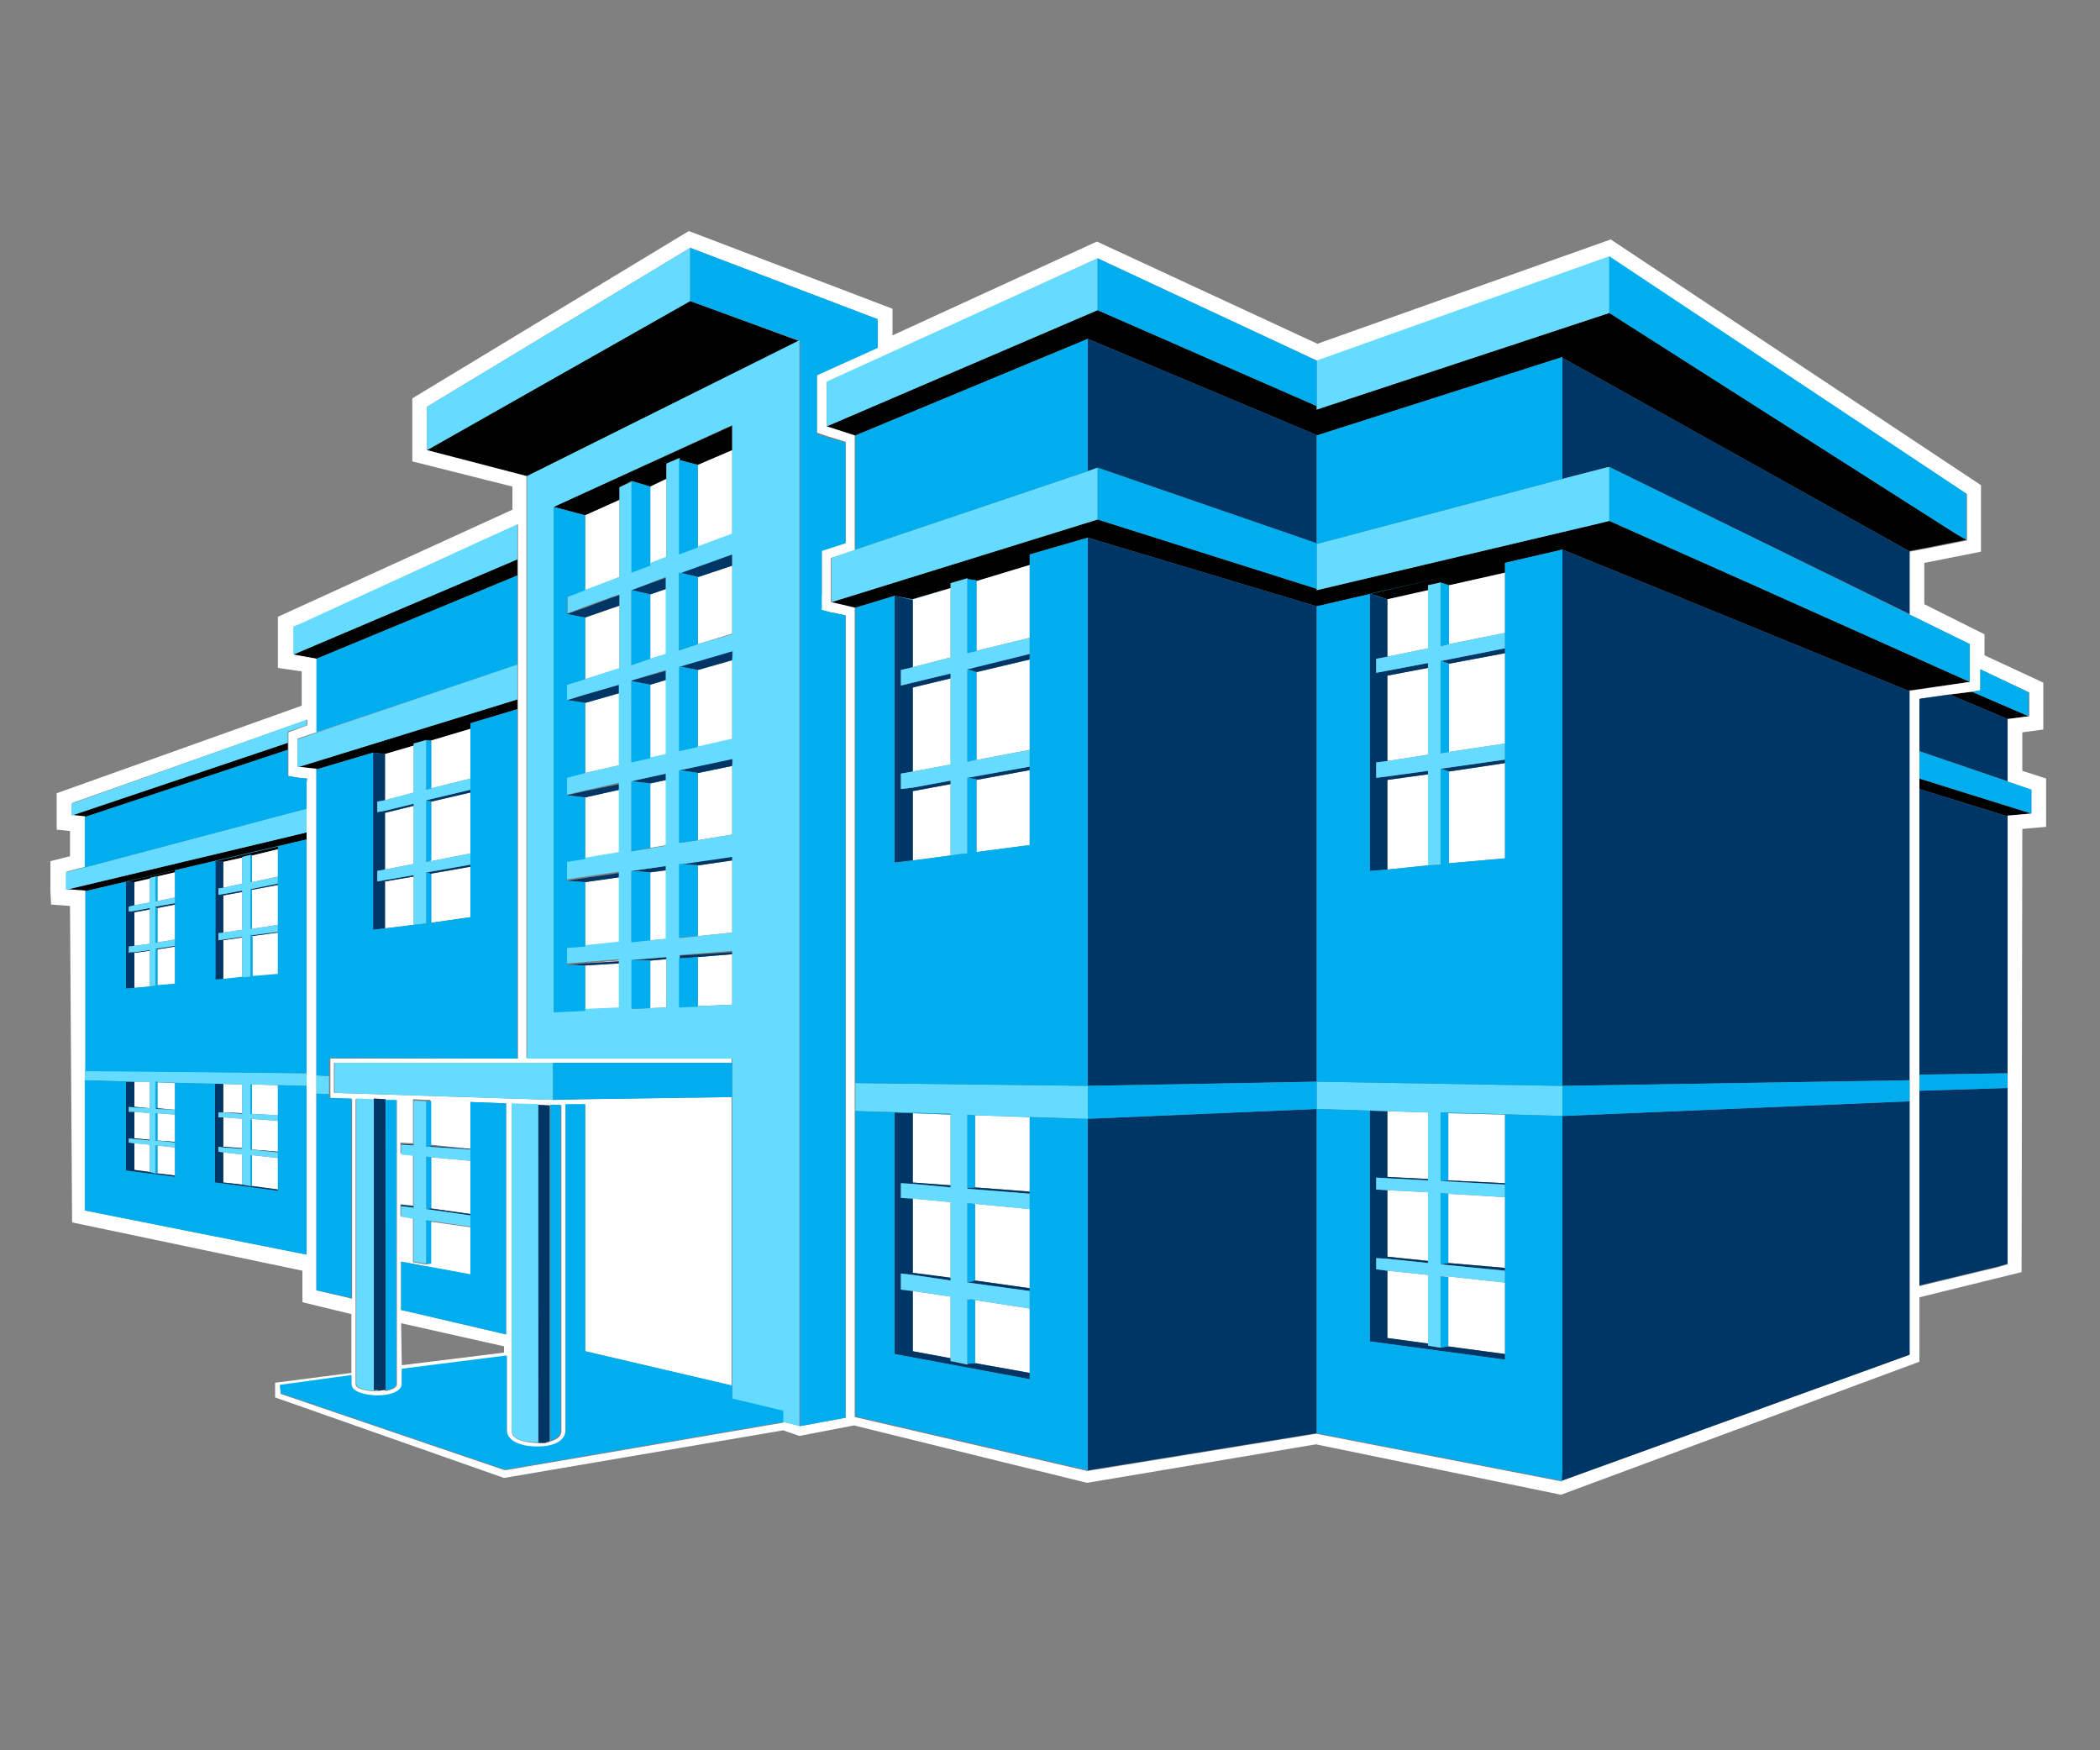 <?xml version="1.0" encoding="utf-8"?>
<!-- Generator: Adobe Illustrator 28.0.0, SVG Export Plug-In . SVG Version: 6.00 Build 0)  -->
<svg version="1.1" id="Layer_1" xmlns="http://www.w3.org/2000/svg" xmlns:xlink="http://www.w3.org/1999/xlink" x="0px" y="0px"
	 viewBox="0 0 300 250" style="enable-background:new 0 0 300 250;" xml:space="preserve">
<rect x="0" y="0" width="300" height="250" fill="#808080" stroke="none"/>
<style type="text/css">
	.st0{fill:none;}
	.st1{fill:#FFFFFF;}
	.st2{fill:#003665;}
	.st3{fill:#64DBFF;}
	.st4{fill:#00AEEF;}
</style>
<polygon class="st0" points="57.3,189 57.4,195 72,193.3 72,192.3 "/>
<g>
	<polygon points="45.2,109.9 45.2,109.9 53.3,107.5 53.3,107.5 55,107.7 59.1,106.5 59.1,106.2 60.9,105.7 61.5,105.8 67.2,104.1 
		67.2,103.3 62.9,104.6 73.9,101.3 73.9,99.9 42.5,109.6 	"/>
	<polygon points="45.2,94.1 73.9,82.2 73.9,79.9 41.9,93.5 	"/>
	<polygon points="83.6,73.6 88.5,71.4 88.5,69.6 90.2,68.7 92.9,69.5 95.2,68.4 95.2,66.5 97,65.7 99.7,66.4 104.6,64.3 104.6,60.8 
		79.1,72.4 	"/>
	<polygon points="61,64.3 75.3,68 114.2,48.7 98.6,43 	"/>
	<polygon points="155.4,48.4 188,62.1 188.1,62.1 188.1,62.2 188.1,62.2 223.2,51 223.2,51.1 272.7,78.7 272.8,78.7 275.9,78.1 
		280.9,77.1 279.5,76.3 229.9,44.7 188.1,58.5 188.1,58 156.8,44.3 118.1,60.9 122.2,62.2 	"/>
	<polygon points="249.9,83.3 229.9,74.4 228.7,74.7 188.1,84.3 188.1,84.1 156.8,74.2 118.8,86 122.2,86.8 140.4,81.3 127.8,85.1 
		130.3,85.6 135.8,84 135.8,83.3 138.2,82.6 138.2,82.7 139.5,82.9 139.5,83 147.1,80.7 147.1,79.2 155.4,76.8 188.1,86.6 
		188.1,86.6 207.2,82.2 195.7,84.8 197.1,85.3 198.2,85.6 204,84.3 204,83.6 205.8,83.2 207,83.6 215,81.8 215,80.4 223.2,78.5 
		239.9,85.3 241.4,85.9 272.7,98.7 272.8,98.6 281.4,97.4 	"/>
	<polygon points="274.2,111.2 274.2,112.7 286.8,116.6 286.8,116.5 290.2,116.2 	"/>
	<polygon points="286.8,102.7 289.8,102.3 281.7,98.8 278.5,99.2 	"/>
	<polygon points="41.1,107.1 41.1,106.1 10.2,116.5 12.1,116.7 	"/>
	<polygon points="12.1,127.3 43.8,119.9 43.8,118.9 9.4,127.1 	"/>
	<polygon points="19.2,126 21.4,125.5 21.4,125.4 22.2,125.2 22.4,125.2 25,124.6 25,124.3 18,125.9 	"/>
	<polygon points="31.9,123.1 31.9,123.1 34.6,122.5 34.6,122.4 35.8,122.1 36,122.2 39.7,121.3 39.7,120.9 30.7,123 	"/>
</g>
<g>
	<polygon class="st1" points="188.1,62.2 188.1,62.2 188.1,62.1 	"/>
	<polygon class="st1" points="223.2,78.5 241.4,85.9 239.9,85.3 	"/>
	<polygon class="st1" points="98.6,43 114.2,48.7 75.3,68 114.3,48.7 	"/>
	<path class="st1" d="M288.9,110.1v-5.5l3-0.4v-6.7l-8.4-3.9v-3l-8.6-4.3v-5.9l8.1-1.6v-9.5l-52.9-35.1l-41.9,14.9l-31.5-14.6
		l-29.2,13.4v-3.8L98.4,33L58.9,56.9v9l14.3,3.6v3.3L39.7,88.1v7.3l3.4,0.5v4.9l-35,12.5v5.2l1.9,0.2v3.6L7.2,123v4.2l0.1,2l2.7,0.2
		l0.3,45.2l32.9,6.9v4.5l7,1.7v8.4l-10.9,1.4v2.1L72,211.1l39.9-6.8l2.3,0.8l7.8-1.5l33.3,8.2l32.7-5.5l35,7.2l51.2-19v-9.2
		l14.6-3.6l0.1-63.3l3.4-0.3v-6.9L288.9,110.1z M43.8,111.8v3.7v3.3v1.1v33.3v1.9v24.1l-31.6-6.3v-13.2v-5.4v-1.4v-11.2v-14.5
		L9.5,127v-2.5l2.7-0.7V118v-1.4l-1.9-0.2v-1.7l1.4-0.5l32.2-11.4v0.8l-2.7,1v1.5v1.1v2.5v1.2l1.6,0.2l1.1,0.1L43.8,111.8
		L43.8,111.8z M45.2,184.3v-6.4v-21.7v-2.6v-43.7v-0.1l-2.7-0.3v-4l31.4-10.6l-28.6,9.7V94.1L42,93.5v-4l1-0.4l25.5-11.7l5.5-2.5v5
		v2.4V95v4.9v1.4v49.9H47.2v2.5v2.6v0.6l3.1,0.1v28.5L45.2,184.3z M67.2,164.1v-6.7l5.1,0.2v33l-15-3.5v-6.9l9.9,1.9v-0.6v-6.2
		l-5.7-0.8v6l0,0l-0.7,0.1l-1.8-0.3V180v-6l-1.8-0.3v-1.5V172l1.8,0.2v-7.3l-1.8-0.2v-1.4v-0.1l1.8,0.1V157l1.8,0.1h0.7v6.4
		L67.2,164.1z M76.8,206.1h-0.4c-1.6-0.1-3.3-0.5-3.3-1.7v-46.7l3.8,0.1l1.7,0.1h0.1h0.4h1.1v46.5c0,0.1,0,0.2-0.1,0.4v0.1
		c0,0.1-0.1,0.1-0.1,0.2c-0.4,0.5-1.2,0.8-2.1,1c-0.1,0-0.2,0-0.3,0c-0.1,0-0.3,0-0.4,0C77,206,77,206.1,76.8,206.1L76.8,206.1
		C76.9,206.1,76.9,206.1,76.8,206.1z M72,192.3v0.9L57.4,195l-0.1-6L72,192.3z M54.9,198.6c-0.1,0-0.1,0-0.2,0
		c-0.2,0-0.5,0.1-0.8,0.1h-0.1h-0.3c-1.5,0-2.7-0.4-2.7-1V157l2.5,0.1l1.7,0.1h0.1h1.5h0.1v40.6c0,0.2-0.2,0.4-0.6,0.6
		c-0.3,0.1-0.6,0.2-1,0.3l0,0C55.1,198.6,55,198.6,54.9,198.6z M120.8,87.9v114.6l-6.5,1.2l-1.1-0.3l-1.3-0.3v0.1L72.2,210l-0.1-0.1
		v0.1l-32-10.9l-0.1-1.2l0.8,0.3l-0.8-0.3l10.2-1.3v1.2c0,1.2,1.8,1.7,3.4,1.7H54c1.6-0.1,3.4-0.5,3.4-1.7v-2.1l15-1.9v10.6
		c0,1.4,1.5,2.4,4,2.4h0.4c2.5-0.1,4-1,4-2.4V194l0,0v-0.6v-35.6h2.8V193l20.9,4.9v-40.5v-0.7L83.6,157l-4.5,0.1H79l-31.3-1v-4.3
		h31.1H79h0.1h4.5h20.9v-0.7H83.6h-8.4v-6.4v-14.1V94.4V74.2V68L61,64.3L98.6,43L61,64.3v-6.2l37.6-22.7l26.8,10.2v4l-8.7,4v2.7v3.5
		v2l1.5,0.5l2.6,0.8v14.3l-3.4,1.1V85h-0.1v2.1l0.1,0.1l1.4,0.3h0.1L120.8,87.9L120.8,87.9z M272.8,154.3v3.1V184v9.5l-49.7,18v0.1
		l-35-6.8H188l-32.6,5.3h-0.1l-33.2-7.7v-9.9v-33.7v-4v-68l-3.4-0.8v-6.3l3.4-1.1V62.2l-4-1.3v-6.3l38.7-17.7l31.3,14.6v0.1
		l41.8-14.9L281,70.6v6.6l-5,1l-3.2,0.6l0,0v9l-42.9-21L281.4,92v5.4l-8.7,1.3l0,0v55.6H272.8z M290.2,116.2l-3.4,0.3v0.1v36.8v2.1
		v25.1l-1.4,0.4l-11.2,2.7v-27.8v-2.4v-40.7v-1.6v-3.9v-7.4l0.1-0.1l4.2-0.6l3.2-0.4l1.2-0.2v-3l7,3.3v3.4l-3.1,0.4v1.7v7.2
		l-12.6-4.3l16,5.5L290.2,116.2L290.2,116.2z"/>
	<polygon class="st1" points="61.6,172.6 61.5,172.6 67.2,173.4 67.2,165.8 61.6,165.3 	"/>
	<polygon class="st1" points="83.6,110.4 88.5,109.3 88.5,99 83.6,100.4 	"/>
	<polygon class="st1" points="83.6,97 88.5,95.5 88.5,86.5 83.6,88.2 	"/>
	<polygon class="st1" points="92.9,136.9 95.2,136.7 95.2,136.7 	"/>
	<polygon class="st1" points="92.9,111 95.2,110.5 95.2,110.5 	"/>
	<polygon class="st1" points="88.5,97.8 88.5,97.8 83.6,99.2 	"/>
	<polygon class="st1" points="92.9,111.9 92.9,121.1 95.2,120.7 95.2,111.4 	"/>
	<polygon class="st1" points="92.9,94.1 95.2,93.4 95.2,84.1 92.9,84.9 	"/>
	<polygon class="st1" points="88.5,137.3 88.5,137.2 83.6,137.6 	"/>
	<polygon class="st1" points="92.9,108.3 95.2,107.7 95.2,97.1 92.9,97.8 	"/>
	<polygon class="st1" points="92.9,134.3 95.2,134.1 95.2,124.3 92.9,124.6 	"/>
	<polygon class="st1" points="83.6,122.7 88.5,121.9 88.5,112.8 83.6,113.9 	"/>
	<polygon class="st1" points="83.6,129.6 83.6,135.2 88.5,134.7 88.5,125.3 83.6,126 	"/>
	<polygon class="st1" points="92.9,69.5 92.9,80.8 95.2,79.9 95.2,68.5 95.2,68.4 	"/>
	<polygon class="st1" points="99.7,82.4 99.7,92 104.6,90.5 104.6,84.5 104.6,80.8 99.8,82.4 	"/>
	<polygon class="st1" points="99.7,143.7 104.6,143.5 104.6,136.3 99.7,136.7 	"/>
	<path class="st1" d="M99.7,123l4.9-0.7L99.7,123z"/>
	<polygon class="st1" points="99.7,110.4 99.7,120 104.6,119.2 104.6,109.4 99.8,110.4 	"/>
	<polygon class="st1" points="92.9,137.2 92.9,144 95.2,143.9 95.2,137 93,137.2 	"/>
	<polygon class="st1" points="99.7,106.7 104.6,105.6 104.6,94.3 99.7,95.7 	"/>
	<polygon class="st1" points="99.7,123.6 99.7,133.7 104.6,133.2 104.6,126.9 104.6,122.9 99.8,123.6 	"/>
	<polygon class="st1" points="83.6,137.9 83.6,144.4 88.5,144.2 88.5,137.6 83.7,137.9 	"/>
	<polygon class="st1" points="88.5,85 88.5,85 87.3,85.4 	"/>
	<polygon class="st1" points="83.6,73.6 83.6,84.3 85.5,83.6 88.5,82.4 88.5,71.4 88.5,71.4 	"/>
	<polygon class="st1" points="99.7,66.4 99.7,71.3 99.7,78.2 104.6,76.3 104.6,64.3 	"/>
	<polygon class="st1" points="207,110.2 207,123.3 215,122.6 215,109 	"/>
	<polygon class="st1" points="198.2,93.8 204,92.6 204,84.3 198.2,85.6 	"/>
	<polygon class="st1" points="198.2,124.2 204,123.6 204,110.6 198.2,111.4 	"/>
	<polygon class="st1" points="207,107.4 215,106.2 215,93.3 207,94.8 	"/>
	<polygon class="st1" points="207,83.6 207,92 215,90.4 215,81.8 	"/>
	<polygon class="st1" points="198.2,102.1 198.2,108.7 204,107.8 204,95.4 198.2,96.5 	"/>
	<polygon class="st1" points="206.9,168.6 215,169 215,159.2 206.9,159 	"/>
	<polygon class="st1" points="198.2,179.5 204,180.1 204,170.3 198.2,170 	"/>
	<polygon class="st1" points="198.2,168.1 198.2,168.1 204,168.4 204,159.8 204,159 204,158.9 198.2,158.7 	"/>
	<polygon class="st1" points="198.2,182.8 198.2,191.1 198.1,191.1 204,191.9 204,182.1 198.2,181.5 	"/>
	<polygon class="st1" points="205.8,182.3 206.9,182.4 206.9,191.7 206.9,192.2 206.9,192.2 206.8,192.3 215,193.4 215,187.9 
		215,183.2 205.8,182.2 	"/>
	<polygon class="st1" points="206.9,170.5 206.9,180.4 206.9,180.4 215,181.1 215,180.2 215,171 206.7,170.5 	"/>
	<polygon class="st1" points="138.2,185.6 138.8,185.6 138.2,185.5 	"/>
	<polygon class="st1" points="130.4,168.9 135.8,169.3 135.8,159.2 130.4,159 	"/>
	<polygon class="st1" points="130.4,181.8 135.8,182.5 135.8,171.7 130.4,171.2 	"/>
	<polygon class="st1" points="139.3,169.6 147.1,170.2 147.1,159.5 139.3,159.3 	"/>
	<polygon class="st1" points="139.3,194.7 139.3,194.7 147.1,196.1 147.1,186.9 139.3,185.7 	"/>
	<polygon class="st1" points="139.3,172 139.3,182.9 139.3,182.9 147.1,184 147.1,172.7 138.8,171.9 	"/>
	<polygon class="st1" points="130.4,193 135.8,194 135.8,185.2 130.4,184.4 	"/>
	<polygon class="st1" points="135.8,112 130.4,113 130.4,122.9 137.2,122 135.8,122.2 	"/>
	<polygon class="st1" points="139.5,83 139.5,93 138.5,93.2 147.1,91.1 147.1,80.7 	"/>
	<polygon class="st1" points="139.5,111.4 139.5,121.7 147.1,120.7 147.1,110 	"/>
	<polygon class="st1" points="135.8,96.9 130.4,98.2 130.4,110.2 135.8,109.2 	"/>
	<polygon class="st1" points="135.8,84 130.4,85.6 130.4,85.7 130.4,95.3 135.8,93.9 	"/>
	<polygon class="st1" points="139.5,96 139.5,108.5 138.2,108.8 138.2,108.8 147.1,107.1 147.1,94.2 	"/>
	<polygon class="st1" points="61.6,124.8 61.6,131.8 67.2,131 67.2,123.8 61.5,124.8 	"/>
	<polygon class="st1" points="59.1,125.2 55,125.9 55,132.6 59.1,132.1 	"/>
	<polygon class="st1" points="59.1,106.5 55,107.7 55,114.3 59.1,113.2 	"/>
	<polygon class="st1" points="67.2,113.2 61.6,114.5 61.6,122.9 61.1,123.1 67.2,121.9 	"/>
	<polygon class="st1" points="59.1,115.1 55,116.1 55,124.2 59.1,123.4 	"/>
	<polygon class="st1" points="61.6,112.6 67.2,111.2 67.2,104.1 61.5,105.8 61.6,105.8 	"/>
	<polygon class="st1" points="19.2,129.3 21.4,128.9 21.4,125.5 19.2,126 	"/>
	<polygon class="st1" points="22.5,125.2 22.5,128.7 25,128.2 25,124.6 22.4,125.2 	"/>
	<polygon class="st1" points="19.2,141.1 21.4,140.9 21.4,135.8 19.2,136.1 	"/>
	<polygon class="st1" points="19.2,135.1 21.4,134.8 21.4,129.9 19.2,130.3 	"/>
	<polygon class="st1" points="22.5,135.6 22.5,140.8 25,140.5 25,135.2 	"/>
	<polygon class="st1" points="22.5,129.7 22.5,134.6 25,134.2 25,129.2 	"/>
	<polygon class="st1" points="36,133.7 36,139.5 39.7,139.2 39.7,133.2 	"/>
	<polygon class="st1" points="36,122.2 36,126 39.7,125.2 39.7,121.3 	"/>
	<polygon class="st1" points="36,132.6 35.8,132.7 35.8,132.7 39.7,132.1 39.7,126.4 36,127.1 	"/>
	<polygon class="st1" points="31.9,139.9 34.6,139.6 34.6,133.9 31.9,134.3 	"/>
	<polygon class="st1" points="31.9,127.9 31.9,133.2 34.6,132.8 34.6,127.4 	"/>
	<polygon class="st1" points="31.9,123.1 31.9,126.8 34.6,126.2 34.6,122.5 	"/>
	<polygon class="st1" points="19.2,167.1 21.4,167.4 21.4,163.5 19.2,163.3 	"/>
	<polygon class="st1" points="22.5,163.6 22.5,167.6 25,167.9 25,163.9 22.3,163.6 	"/>
	<polygon class="st1" points="22.5,158.3 22.4,158.3 25,158.5 25,154.7 22.5,154.6 	"/>
	<polygon class="st1" points="19.2,162.6 19.3,162.6 21.4,162.8 21.4,159 19.2,158.8 	"/>
	<polygon class="st1" points="22.2,159 22.5,159 22.5,162.9 25,163.1 25,159.2 	"/>
	<polygon class="st1" points="19.2,154.5 19.2,158.1 19.3,158.1 21.4,158.3 21.4,154.5 21,154.5 	"/>
	<polygon class="st1" points="31.9,166.6 31.9,168.9 31.9,168.9 34.6,169.2 34.6,164.9 31.9,164.6 	"/>
	<polygon class="st1" points="35.8,159.9 36,159.9 36,164.2 39.7,164.5 39.7,160.1 35.8,159.8 	"/>
	<polygon class="st1" points="36,169.4 36,169.4 39.7,169.9 39.7,165.4 36,165 	"/>
	<path class="st1" d="M35.8,165L35.8,165L35.8,165z"/>
	<polygon class="st1" points="31.9,163.8 32.1,163.8 34.6,164 34.6,159.8 31.9,159.6 	"/>
	<polygon class="st1" points="35.9,154.9 36,154.9 36,159.1 39.7,159.3 39.7,155 39.7,155 36.4,154.9 	"/>
	<polygon class="st1" points="31.9,158.9 32.1,158.9 34.6,159 34.6,154.9 31.9,154.8 	"/>
</g>
<g>
	<polygon class="st2" points="57.3,172.3 59.1,172.5 59.1,172.3 57.3,172.1 	"/>
	<polygon class="st2" points="60.9,172.7 60.9,172.7 67.2,173.6 67.2,173.4 61.5,172.6 	"/>
	<polygon class="st2" points="57.3,163.5 59.1,163.6 59.1,163.5 57.3,163.4 	"/>
	<polygon class="st2" points="61.6,163.7 61.2,163.8 67.2,164.2 67.2,164.1 	"/>
	<polygon class="st2" points="155.4,155.1 188.1,154.5 188.1,125.1 188.1,86.6 155.4,76.8 	"/>
	<polygon class="st2" points="155.4,210 155.5,210 188.1,204.7 188.1,158.4 155.4,159.8 	"/>
	<polygon class="st2" points="155.4,48.4 155.4,67.3 156.8,66.8 188.1,77.6 188.1,62.2 188.1,62.1 188,62.1 	"/>
	<polygon class="st2" points="223.2,196.1 223.2,209.8 223.1,211.5 272.8,193.5 272.8,183.9 272.8,157.3 223.2,159.4 	"/>
	<polygon class="st2" points="272.7,98.7 241.4,85.9 223.2,78.5 223.2,121.8 223.2,155.1 272.8,154.3 272.8,98.7 272.8,98.6 	"/>
	<polygon class="st2" points="272.7,78.7 223.2,51.1 223.2,68.4 223.2,68.4 229.4,66.8 229.9,66.7 272.8,87.7 272.8,78.7 
		272.8,78.7 	"/>
	<polygon class="st2" points="278.5,99.2 274.3,99.8 274.2,99.9 274.2,107.3 286.8,111.6 286.8,104.4 286.8,102.7 	"/>
	<polygon class="st2" points="274.2,153.5 286.8,153.3 286.8,116.6 274.2,112.7 	"/>
	<polygon class="st2" points="274.2,183.6 285.4,180.9 286.8,180.5 286.8,155.4 274.2,155.8 	"/>
	<path class="st2" d="M76.9,206.1L76.9,206.1c0.1,0,0.1,0,0.2,0s0.3,0,0.4,0s0.2,0,0.3,0c0.2,0,0.5-0.1,0.7-0.2v-48l-1.7-0.1
		L76.9,206.1L76.9,206.1z"/>
	<path class="st2" d="M55.1,198.5V157l-1.7-0.1v41.6c0.1,0,0.1,0,0.2,0H54v0.1c0.3,0,0.6,0,0.8-0.1
		C54.9,198.5,54.9,198.5,55.1,198.5C55,198.6,55.1,198.6,55.1,198.5c0.1,0,0.2,0,0.3,0C55.3,198.5,55.2,198.5,55.1,198.5L55.1,198.5
		z"/>
	<polygon class="st2" points="90.3,84.3 92.9,84.9 95.2,84.1 95.2,82.5 90.2,84.3 	"/>
	<polygon class="st2" points="97.1,81.8 99.7,82.4 99.8,82.4 104.6,80.8 104.6,79.1 	"/>
	<polygon class="st2" points="83.6,86.8 81,87.7 83,88.1 83.6,88.2 88.5,86.5 88.5,85 87.3,85.4 	"/>
	<polygon class="st2" points="97.1,95.2 99.7,95.7 104.6,94.3 104.6,93 	"/>
	<polygon class="st2" points="90.3,97.3 92.9,97.8 95.2,97.1 95.2,95.8 90.2,97.2 	"/>
	<polygon class="st2" points="81,100 83.6,100.4 83.6,100.4 88.5,99 88.5,97.8 83.6,99.2 	"/>
	<polygon class="st2" points="91.1,111.4 90.2,111.6 90.3,111.6 92.9,111.9 92.9,111.9 95.2,111.4 95.2,110.5 92.9,111 	"/>
	<polygon class="st2" points="97.1,110 99.7,110.4 99.8,110.4 104.6,109.4 104.6,108.4 	"/>
	<polygon class="st2" points="81,113.6 83.6,113.9 88.5,112.8 88.5,112 83.6,113 	"/>
	<polygon class="st2" points="97.2,123.4 99.7,123.6 99.8,123.6 104.6,122.9 104.6,122.3 99.7,123 	"/>
	<polygon class="st2" points="90.3,124.4 92.8,124.6 92.9,124.6 95.2,124.3 95.2,123.7 90.2,124.4 	"/>
	<polygon class="st2" points="81,125.8 83.5,126 83.6,126 88.5,125.3 88.5,124.7 83.6,125.4 	"/>
	<polygon class="st2" points="90.2,137.1 92.9,137.2 93,137.2 95.2,137 95.2,136.7 92.9,136.9 	"/>
	<polygon class="st2" points="97,136.9 99.7,136.7 104.6,136.3 104.6,136 97,136.5 	"/>
	<polygon class="st2" points="81,137.8 83.6,137.9 83.6,137.9 83.7,137.9 88.5,137.6 88.5,137.3 83.6,137.6 	"/>
	<polygon class="st2" points="198.2,111.4 204,110.6 204,110.1 198.2,110.9 196.6,111.1 196.6,108.9 198.2,108.7 198.2,102.1 
		198.2,96.5 204,95.4 204,94.7 198.2,95.8 196.6,96.1 196.6,94.1 198.2,93.8 198.2,85.6 195.7,84.8 195.7,101.5 195.7,124.4 
		198.2,124.2 	"/>
	<polygon class="st2" points="205.8,192.5 204,192.2 204,191.9 198.1,191.1 198.2,191.1 198.2,182.8 198.2,181.5 196.6,181.3 
		196.6,179.7 198.2,179.8 204,180.4 204,180.1 198.2,179.5 198.2,170 196.6,169.9 196.6,168.2 198.2,168.3 204,168.6 204,168.4 
		198.2,168.1 198.2,168.1 198.2,158.7 195.7,158.6 195.7,183.2 195.7,191.5 195.7,191.6 215,194.2 215,193.4 206.8,192.3 	"/>
	<polygon class="st2" points="130.4,113 135.8,112 135.8,111.5 130.4,112.5 128.7,112.7 128.7,110.5 130.4,110.2 130.4,98.2 
		135.8,96.9 135.8,96.2 130.4,97.5 128.8,97.9 128.9,97.9 128.7,97.9 128.7,95.7 130.4,95.3 130.4,85.7 127.8,85.1 127.8,123.2 
		130.4,122.9 	"/>
	<polygon class="st2" points="138.2,194.8 138.2,194.9 135.8,194.4 135.8,194 130.4,193 130.4,184.4 128.7,184.2 128.7,181.9 
		130.4,182.1 135.8,182.9 135.8,182.5 130.4,181.8 130.4,171.2 128.7,171.1 128.7,169 130.4,169.1 135.8,169.6 135.8,169.3 
		130.4,168.9 130.4,159 127.8,158.9 127.8,193.4 127.8,193.4 147.1,197 147.1,196.1 139.3,194.7 	"/>
	<polygon class="st2" points="53.9,116 53.9,114.5 55,114.3 55,107.7 53.3,107.5 53.3,107.5 53.3,132.8 55,132.6 55,125.9 
		59.1,125.2 59.1,125 55,125.7 53.9,125.9 53.9,124.4 55,124.2 55,116.1 59.1,115.1 59.1,114.8 55,115.8 	"/>
	<polygon class="st2" points="31.9,134.3 34.6,133.9 34.6,133.8 31.9,134.2 31.2,134.3 31.2,133.3 31.9,133.2 31.9,127.9 
		31.9,127.9 34.6,127.4 34.6,127.2 31.9,127.7 31.2,127.8 31.2,126.9 31.9,126.8 31.9,123.1 30.7,123 30.7,126.8 30.7,140 
		31.9,139.9 	"/>
	<polygon class="st2" points="19.2,136.1 21.4,135.8 21.4,135.7 19.2,136 18.5,136 18.7,136 18.4,136.1 18.4,135.2 19.2,135.1 
		19.2,130.3 21.4,129.9 21.4,129.7 19.2,130.1 18.4,130.2 18.4,129.5 19.2,129.3 19.2,126 18,125.9 18,141.2 19.2,141.1 	"/>
	<polygon class="st2" points="22.5,167.6 22.5,167.6 22.2,167.6 21.4,167.4 21.4,167.4 19.2,167.1 19.2,163.3 18.4,163.2 
		18.4,162.6 19.2,162.7 21.4,162.9 21.4,162.8 19.3,162.6 19.2,162.6 19.2,158.8 18.4,158.8 18.4,158.1 19.2,158.2 21.4,158.3 
		21.4,158.3 19.3,158.1 19.2,158.1 19.2,154.5 18.9,154.5 18,154.5 18,167.2 25,168.1 25,167.9 	"/>
	<polygon class="st2" points="35.8,169.4 34.6,169.2 34.6,169.2 31.9,168.9 31.9,168.9 31.9,166.6 31.9,164.6 31.2,164.5 
		31.2,163.8 31.9,163.9 34.6,164.1 34.6,164 32.1,163.8 31.9,163.8 31.9,159.6 31.2,159.6 31.2,158.9 31.9,158.9 34.6,159.1 
		34.6,159 32.1,158.9 31.9,158.9 31.9,154.8 31.2,154.8 30.7,154.8 30.7,154.8 30.7,166.7 30.7,168.9 39.7,170.1 39.7,169.9 
		36,169.4 	"/>
	<polygon class="st2" points="138.3,183.2 147.1,184.4 147.1,184 139.3,182.9 	"/>
	<polygon class="st2" points="139.3,169.6 138.2,169.7 138.2,169.8 147.1,170.5 147.1,170.2 	"/>
	<polygon class="st2" points="138.2,111.1 138.3,111.1 139.5,111.3 139.5,111.4 147.1,110 147.1,109.5 	"/>
	<polygon class="st2" points="138.2,95.6 139.5,96 147.1,94.2 147.1,93.4 	"/>
	<polygon class="st2" points="61.5,124.8 67.2,123.8 67.2,123.5 61,124.6 	"/>
	<polygon class="st2" points="61.6,114.5 61.6,114.5 67.2,113.2 67.2,112.8 60.9,114.3 	"/>
	<polygon class="st2" points="205.8,109.8 207,110.2 215,109 215,108.5 	"/>
	<polygon class="st2" points="207,94.8 207,94.8 215,93.3 215,92.6 205.9,94.4 	"/>
	<polygon class="st2" points="36,159.1 35.8,159.1 35.8,159.1 39.7,159.3 39.7,159.3 	"/>
	<polygon class="st2" points="36,164.2 35.8,164.2 39.7,164.6 39.7,164.5 	"/>
	<polygon class="st2" points="36,133.7 39.7,133.2 39.7,133.1 35.8,133.6 	"/>
	<polygon class="st2" points="36,127.1 36,127.1 39.7,126.4 39.7,126.2 35.8,127 	"/>
	<polygon class="st2" points="22.5,135.6 25,135.2 25,135.1 22.3,135.5 	"/>
	<polygon class="st2" points="22.2,129.6 22.5,129.7 25,129.2 25,129 22.2,129.5 	"/>
	<polygon class="st2" points="22.5,162.9 22.3,162.9 25,163.2 25,163.1 	"/>
	<polygon class="st2" points="22.2,158.4 22.2,158.4 25,158.5 25,158.5 22.4,158.3 	"/>
	<polygon class="st2" points="205.8,180.6 205.8,180.6 215,181.5 215,181.1 206.9,180.4 	"/>
	<polygon class="st2" points="206.9,168.6 205.8,168.7 205.8,168.7 215,169.2 215,169 	"/>
</g>
<g>
	<polygon class="st3" points="60.9,163.8 60.9,157.3 59.1,157.2 59.1,163.5 59.1,163.6 57.3,163.5 57.3,164.9 59.1,165.1 
		59.1,172.3 59.1,172.5 57.3,172.3 57.3,173.8 59.1,174.1 59.1,180 59.1,180.2 60.9,180.5 60.9,180.4 60.9,174.3 61.6,174.4 
		61.6,174.4 67.2,175.2 67.2,173.6 60.9,172.7 60.9,172.7 60.9,165.2 61.6,165.3 61.6,165.3 67.2,165.8 67.2,164.2 61.2,163.8 	"/>
	<polygon class="st3" points="98.6,35.4 61,58.1 61,64.3 98.6,43 	"/>
	<polygon class="st3" points="73.9,74.9 68.4,77.4 42.9,89.1 41.9,89.5 41.9,93.5 73.9,79.9 	"/>
	<polygon class="st3" points="73.9,94.9 42.5,105.6 42.5,109.6 73.9,99.9 	"/>
	<polygon class="st3" points="45.2,156.2 47,156.3 47,153.7 45.2,153.6 	"/>
	<path class="st3" d="M75.3,74.2v20.3v36.2v14.1v6.4h8.4h20.9v0.7v4.8v0.7v40.5v1.5v0.4l-22-5.3l0,0l29.2,7.1v1.5l1.3,0.3l1.1,0.3
		v-77.9V89.2v-1.7v-6.2v-3.4V56.3v-7.7L75.3,68V74.2z M92.9,144l-2.6,0.1v-7l0,0l2.6-0.2l2.3-0.2l0,0v0.3v6.9L92.9,144L92.9,144z
		 M90.2,124.4l4.9-0.7v0.6v9.8l-2.3,0.2l-2.6,0.2V124.4L90.2,124.4L90.2,124.4z M90.2,111.6l0.8-0.2l1.8-0.4l2.3-0.5l0,0v0.9v9.4
		l-2.3,0.4l-2.6,0.4L90.2,111.6L90.2,111.6L90.2,111.6z M90.2,97.2l4.9-1.5V97v10.7l-2.3,0.5l-2.6,0.6V97.2L90.2,97.2L90.2,97.2z
		 M90.2,84.3l4.9-1.9V84v9.4l-2.3,0.7L90.2,95V84.3L90.2,84.3L90.2,84.3z M104.6,136.3v7.2l-4.8,0.2l0,0l-2.7,0.1v-7v-0.4l7.5-0.6
		V136.3z M104.6,122.9v4v6.3l-4.8,0.5l-2.7,0.3v-10.5l2.7-0.4l4.8-0.7V122.9z M104.6,109.4v9.8l-4.8,0.8l-2.7,0.4V110h0.1l0,0
		l7.5-1.6L104.6,109.4L104.6,109.4z M104.6,94.3v11.2l-4.8,1.1l-2.7,0.6v-12h0.1l0,0l7.5-2.2L104.6,94.3L104.6,94.3z M104.6,80.8
		v3.8v6L99.7,92L97,92.9v-11h0.1l0,0l7.5-2.7V80.8z M79.1,130.1V72.4l25.5-11.7v3.5v12L99.8,78l-2.7,1v-8.6v-3v-2l-1.9,0.8v1.9l0,0
		v11.4l-2.3,0.9l-2.6,1V70.7v-1.9l-1.8,0.8v1.8l0,0v11l-2.9,1.1l-1.9,0.7l-2.6,1v2.4l2.6-1l3.6-1.3l1.2-0.4l0,0v1.5v9L83.6,97
		L81,97.8v2.2l2.6-0.8l4.8-1.4l0,0V99v10.3l-4.8,1.1L81,111v2.5l2.6-0.6l4.8-1.1v0.9v9l-4.8,0.8l-2.6,0.4v2.7l2.6-0.4l4.8-0.7v0.6
		v9.4l-4.8,0.5v-5.6v5.6l-2.6,0.2v2.4l2.6-0.2l4.8-0.4l0,0v0.3v6.6l-4.8,0.2v-6.5l0,0v6.5l-4.5,0.2V130.1z"/>
	<polygon class="st3" points="118.1,60.9 156.8,44.3 156.8,36.9 118.1,54.5 	"/>
	<polygon class="st3" points="122.2,78.5 118.8,79.7 118.8,86 156.8,74.2 156.8,66.8 155.4,67.3 	"/>
	<polygon class="st3" points="188.1,51.5 188.1,58 188.1,58.5 229.9,44.7 229.9,36.6 	"/>
	<polygon class="st3" points="223.2,68.4 223.2,68.4 188.1,77.7 188.1,84.1 188.1,84.3 228.7,74.7 229.9,74.4 229.9,66.7 
		229.4,66.8 	"/>
	<polygon class="st3" points="41.1,104.5 43.8,103.6 43.8,102.8 11.6,114.3 10.2,114.8 10.2,116.5 41.1,106.1 	"/>
	<polygon class="st3" points="9.4,124.6 9.4,127.1 43.8,118.9 43.8,115.5 12.1,123.9 	"/>
	<polygon class="st3" points="122.2,158.7 136.1,159.1 135.8,159.1 135.8,159.2 135.8,169.3 135.8,169.6 130.4,169.1 128.7,169 
		128.7,171.1 130.4,171.2 135.8,171.7 135.8,182.5 135.8,182.9 130.4,182.1 128.7,181.9 128.7,184.2 130.4,184.4 135.8,185.2 
		135.8,194 135.8,194.4 138.2,194.9 138.2,194.8 138.2,194.4 138.2,185.6 138.2,185.5 138.8,185.6 139.3,185.7 139.3,185.7 
		147.1,186.9 147.1,184.4 138.3,183.2 138.2,183.2 138.2,171.9 138.8,171.9 147.1,172.7 147.1,170.5 138.2,169.8 138.2,169.7 
		138.2,159.2 139.2,159.3 154.8,159.8 155.4,159.8 155.4,155.1 122.2,154.7 	"/>
	<polygon class="st3" points="12.1,154.3 18.9,154.5 19.2,154.5 21,154.5 21.4,154.5 21.4,154.5 21.4,158.3 21.4,158.3 19.2,158.2 
		18.4,158.1 18.4,158.8 19.2,158.8 21.4,159 21.4,162.8 21.4,162.9 19.2,162.7 18.4,162.6 18.4,163.2 19.2,163.3 21.4,163.5 
		21.4,167.4 21.4,167.4 22.2,167.6 22.2,167.5 22.2,163.6 22.3,163.6 25,163.9 25,163.2 22.3,162.9 22.2,163 22.2,159 22.2,159 
		25,159.2 25,158.5 22.2,158.4 22.2,158.4 22.2,154.5 22.5,154.5 22.5,154.6 30.7,154.8 30.7,154.8 31.2,154.8 34.7,154.9 
		34.6,154.9 34.6,154.9 34.6,159 34.6,159.1 31.9,158.9 31.2,158.9 31.2,159.6 31.9,159.6 34.6,159.8 34.6,164 34.6,164.1 
		31.9,163.9 31.2,163.8 31.2,164.5 31.9,164.6 34.6,164.9 34.6,169.2 34.6,169.2 35.8,169.4 35.8,169.4 35.8,165 35.8,165 35.8,165 
		36,165 36,165 39.7,165.4 39.7,164.6 35.8,164.2 35.8,164.2 35.8,159.9 35.8,159.8 39.7,160.1 39.7,159.3 35.8,159.1 35.8,159.1 
		35.8,154.9 35.9,154.9 36.4,154.9 39.7,155 39.7,155 43.8,155.1 43.8,153.3 12.1,152.9 	"/>
	<polygon class="st3" points="188.1,154.8 188.1,155 188.1,158.4 204,158.9 204,158.9 204,159 204,159.8 204,168.4 204,168.6 
		198.2,168.3 196.6,168.2 196.6,169.9 198.2,170 204,170.3 204,180.1 204,180.4 198.2,179.8 196.6,179.7 196.6,181.3 198.2,181.5 
		204,182.1 204,191.9 204,192.2 205.8,192.5 205.8,192.1 205.8,191.7 205.8,182.3 205.8,182.2 215,183.2 215,181.5 205.8,180.6 
		205.8,180.6 205.8,170.4 206.7,170.5 215,171 215,169.2 205.8,168.7 205.8,168.7 205.8,159 205.8,158.9 206.1,158.9 223.2,159.4 
		223.2,155.1 188.1,154.5 	"/>
	<path class="st3" d="M73.1,204.3c0,1.2,1.7,1.7,3.3,1.7h0.4c0,0,0,0,0.1,0v-48.3l-3.8-0.1V204.3z"/>
	<path class="st3" d="M78.6,157.8v48c-0.2,0.1-0.5,0.1-0.7,0.2c0.3,0,0.5-0.1,0.8-0.2L78.6,157.8L78.6,157.8z"/>
	<path class="st3" d="M79.6,205.3c-0.1,0.1-0.1,0.1-0.2,0.2C79.5,205.4,79.6,205.3,79.6,205.3z"/>
	<path class="st3" d="M79.4,205.4c0,0-0.1,0-0.1,0.1L79.4,205.4z"/>
	<path class="st3" d="M79.3,205.5c-0.1,0.1-0.3,0.1-0.4,0.2C79,205.6,79.2,205.6,79.3,205.5z"/>
	<path class="st3" d="M79.9,205c-0.1,0.1-0.2,0.2-0.3,0.3C79.7,205.2,79.8,205.1,79.9,205z"/>
	<path class="st3" d="M78.6,205.8c0.1,0,0.1-0.1,0.2-0.1C78.8,205.7,78.7,205.7,78.6,205.8L78.6,205.8z"/>
	<path class="st3" d="M56.6,197.7c0,0.2-0.2,0.4-0.5,0.6C56.5,198.1,56.7,197.9,56.6,197.7l0.1-40.6h-0.1V197.7z"/>
	<path class="st3" d="M55.1,198.5L55.1,198.5l0.1-41.5h-0.1V198.5z"/>
	<path class="st3" d="M54,198.7c0.3,0,0.5,0,0.8-0.1C54.5,198.7,54.2,198.7,54,198.7L54,198.7z"/>
	<path class="st3" d="M53.6,198.6c-0.1,0-0.1,0-0.2,0V157l-2.5-0.1v40.7C50.9,198.3,52.1,198.7,53.6,198.6l0.4,0.1v-0.1H53.6z"/>
	<path class="st3" d="M55.1,198.6L55.1,198.6c-0.1,0-0.1,0-0.2,0C55,198.6,55.1,198.6,55.1,198.6z"/>
	<polygon class="st3" points="79,151.8 78.9,151.8 47.8,151.8 47.8,156.1 79,157.1 	"/>
	<polygon class="st3" points="60.9,114.3 67.2,112.8 67.2,111.2 61.6,112.6 61.6,112.6 60.9,112.8 60.9,105.9 60.9,105.7 
		59.1,106.2 59.1,106.5 59.1,113.2 55,114.3 53.9,114.5 53.9,116 55,115.8 59.1,114.8 59.1,115.1 59.1,123.4 55,124.2 53.9,124.4 
		53.9,125.9 55,125.7 59.1,125 59.1,125.2 59.1,132.1 59.1,132.1 60.9,131.9 60.9,124.6 61,124.6 61,124.6 67.2,123.5 67.2,121.9 
		61.1,123.1 60.9,123.1 	"/>
	<polygon class="st3" points="135.8,109.2 130.4,110.2 128.7,110.5 128.7,112.7 130.4,112.5 135.8,111.5 135.8,112 135.8,122.2 
		137.2,122 138.2,121.9 137.2,122 138.2,121.9 138.2,111.1 138.2,111.1 147.1,109.5 147.1,107.1 138.2,108.8 138.2,108.8 
		138.2,95.6 138.2,95.6 147.1,93.4 147.1,91.1 138.5,93.2 138.2,93.3 138.2,83.3 138.2,82.7 138.2,82.6 135.8,83.3 135.8,84 
		135.8,84 135.8,93.9 130.4,95.3 128.7,95.7 128.7,97.9 128.9,97.9 128.8,97.9 130.4,97.5 135.8,96.2 135.8,96.9 	"/>
	<polygon class="st3" points="204,107.8 198.2,108.7 196.6,108.9 196.6,111.1 198.2,110.9 204,110.1 204,110.6 204,123.6 204,123.6 
		205.8,123.5 205.8,109.8 205.8,109.8 215,108.5 215,106.2 207,107.4 207,107.4 205.8,107.6 205.8,94.4 205.9,94.4 215,92.6 
		215,91.1 215,90.4 207,92 207,92 205.8,92.3 205.8,83.9 205.8,83.2 204,83.6 204,84.3 204,92.6 198.2,93.8 196.6,94.1 196.6,96.1 
		198.2,95.8 204,94.7 204,95.4 	"/>
	<polygon class="st3" points="34.6,132.8 31.9,133.2 31.2,133.3 31.2,134.3 31.9,134.2 34.6,133.8 34.6,133.9 34.6,139.6 
		34.6,139.7 35.8,139.6 35.8,133.6 35.8,133.6 39.7,133.1 39.7,132.1 35.8,132.7 35.8,132.7 35.8,127 35.8,126.9 35.8,127 
		39.7,126.2 39.7,125.2 36,126 36,126 35.8,126 35.8,122.2 35.8,122.1 34.6,122.4 34.6,122.5 34.6,126.2 31.9,126.8 31.2,126.9 
		31.2,127.8 31.9,127.7 34.6,127.2 34.6,127.4 	"/>
	<polygon class="st3" points="21.4,134.8 19.2,135.1 18.4,135.2 18.4,136.1 18.7,136 18.5,136 19.2,136 21.4,135.7 21.4,135.8 
		21.4,140.9 21.4,140.9 22.2,140.8 22.2,135.5 22.3,135.5 22.3,135.5 25,135.1 25,134.2 22.5,134.6 22.5,134.6 22.2,134.7 
		22.2,129.6 22.2,129.5 25,129 25,128.2 22.5,128.7 22.5,128.7 22.2,128.7 22.2,125.3 22.2,125.2 21.4,125.4 21.4,125.5 21.4,128.9 
		19.2,129.3 18.4,129.5 18.4,130.2 19.2,130.1 21.4,129.7 21.4,129.9 	"/>
</g>
<g>
	<polygon class="st4" points="50.2,156.9 47,156.8 47,156.3 45.2,156.2 45.2,177.9 45.2,184.3 50.2,185.4 	"/>
	<polygon class="st4" points="47,151.1 73.9,151.2 73.9,101.3 62.9,104.6 67.2,103.3 67.2,104.1 67.2,111.2 67.2,112.8 67.2,113.2 
		67.2,121.9 67.2,123.5 67.2,123.8 67.2,131 61.6,131.8 61.6,124.8 61.5,124.8 61,124.6 61,124.6 60.9,124.6 60.9,131.9 59.1,132.1 
		59.1,132.1 55,132.6 53.3,132.8 53.3,107.5 45.2,109.9 45.2,153.6 47,153.7 	"/>
	<polygon class="st4" points="57.3,187.1 72.3,190.6 72.3,157.6 67.2,157.4 67.2,164.1 67.2,164.2 67.2,165.8 67.2,173.4 
		67.2,173.6 67.2,175.2 67.2,181.5 67.2,182 57.3,180.2 	"/>
	<polygon class="st4" points="61.6,163.7 61.6,157.3 60.9,157.3 60.9,163.8 61.2,163.8 	"/>
	<polygon class="st4" points="60.9,180.4 60.9,180.5 61.6,180.5 61.6,180.5 61.6,174.4 61.6,174.4 60.9,174.3 	"/>
	<polygon class="st4" points="60.9,172.7 61.5,172.6 61.6,172.6 61.6,165.3 61.6,165.3 60.9,165.2 	"/>
	<polygon class="st4" points="147.1,79.2 147.1,80.7 147.1,91.1 147.1,93.4 147.1,94.2 147.1,107.1 147.1,109.5 147.1,110 
		147.1,120.7 139.5,121.7 139.5,111.4 139.5,111.4 139.5,111.3 138.3,111.1 138.2,111.1 138.2,121.9 137.2,122 138.2,121.9 
		137.2,122 130.4,122.9 127.8,123.2 127.8,85.1 140.4,81.3 122.2,86.8 122.2,154.7 155.4,155.1 155.4,76.8 	"/>
	<polygon class="st4" points="130.4,85.6 135.8,84 135.8,84 130.3,85.6 127.8,85.1 130.4,85.7 	"/>
	<polygon class="st4" points="139.2,159.3 138.2,159.2 138.2,169.7 139.3,169.6 139.3,169.6 139.3,159.3 147.1,159.5 147.1,170.2 
		147.1,170.5 147.1,172.7 147.1,184 147.1,184.4 147.1,186.9 147.1,196.1 147.1,197 127.8,193.4 127.8,193.4 127.8,158.9 130.4,159 
		135.8,159.2 135.8,159.1 136.1,159.1 122.2,158.7 122.2,192.4 122.2,202.3 155.4,210 155.4,159.8 154.8,159.8 	"/>
	<polygon class="st4" points="122.2,78.5 155.4,67.3 155.4,48.4 122.2,62.2 	"/>
	<polygon class="st4" points="73.9,82.2 45.2,94.1 45.2,104.6 73.9,94.9 	"/>
	<polygon class="st4" points="83.6,137.9 81,137.8 81,135.4 83.6,135.2 83.6,129.6 83.6,126 83.5,126 81,125.8 81,123.1 83.6,122.7 
		83.6,113.9 81,113.6 83.6,113 81,113.6 81,111.1 83.6,110.4 83.6,100.4 83.6,100.4 81,100 81,97.8 83.6,97 83.6,88.2 83,88.1 
		81,87.7 81,85.3 83.6,84.3 83.6,73.6 83.6,73.6 79.1,72.4 79.1,130.1 79.1,144.6 83.6,144.4 	"/>
	<polygon class="st4" points="99.7,71.3 99.7,66.4 99.7,66.4 97,65.7 97,67.6 97,70.6 97,79.2 99.7,78.2 	"/>
	<polygon class="st4" points="99.7,143.7 99.7,136.7 97,136.9 97,143.9 99.7,143.8 	"/>
	<polygon class="st4" points="99.7,82.4 97.1,81.8 97,81.8 97,92.9 99.7,92 	"/>
	<polygon class="st4" points="99.7,110.4 97.1,110 97,110.1 97,120.4 99.7,120 	"/>
	<polygon class="st4" points="99.7,95.7 97.1,95.2 97,95.3 97,107.3 99.7,106.7 	"/>
	<polygon class="st4" points="99.7,123.6 97.2,123.4 99.7,123 99.7,123 97,123.4 97,133.9 99.7,133.7 	"/>
	<path class="st4" d="M92.9,111l-1.8,0.4L92.9,111z"/>
	<polygon class="st4" points="92.9,69.5 92.9,69.5 90.2,68.7 90.2,70.7 90.2,81.8 92.9,80.8 	"/>
	<polygon class="st4" points="92.9,97.8 90.3,97.3 90.2,97.3 90.2,108.9 92.9,108.3 	"/>
	<polygon class="st4" points="92.9,144 92.9,137.2 90.2,137.1 90.2,144.1 	"/>
	<polygon class="st4" points="92.9,111.9 90.3,111.6 90.2,111.6 90.2,121.6 92.9,121.1 	"/>
	<polygon class="st4" points="92.9,136.9 90.2,137.1 90.2,137.1 	"/>
	<polygon class="st4" points="92.9,124.6 92.8,124.6 90.3,124.4 90.2,124.4 90.2,134.6 92.9,134.3 	"/>
	<polygon class="st4" points="92.9,84.9 90.3,84.3 90.2,84.3 90.2,95 92.9,94.1 	"/>
	<polygon class="st4" points="197.1,85.3 195.7,84.8 198.2,85.6 	"/>
	<polygon class="st4" points="223.2,121.8 223.2,78.5 215,80.4 215,81.8 215,90.4 215,91.1 215,92.6 215,93.3 215,106.2 215,108.5 
		215,109 215,122.6 207,123.3 207,110.2 207,110.2 205.8,109.8 205.8,123.5 204,123.6 204,123.6 198.2,124.2 195.7,124.4 
		195.7,101.5 195.7,84.8 207.2,82.2 188.1,86.6 188.1,86.6 188.1,125.1 188.1,154.5 223.2,155.1 	"/>
	<polygon class="st4" points="188.1,77.7 223.2,68.4 223.2,51.1 223.2,51 188.1,62.2 188.1,62.2 188.1,62.2 188.1,77.6 156.8,66.8 
		156.8,74.2 188.1,84.1 	"/>
	<polygon class="st4" points="188.1,51.5 188.1,51.5 156.8,36.9 156.8,44.3 188.1,58 	"/>
	<polygon class="st4" points="281.4,97.4 281.4,92 229.9,66.7 229.9,74.4 249.9,83.3 	"/>
	<polygon class="st4" points="280.9,77.1 280.9,70.5 229.9,36.6 229.9,44.7 279.5,76.3 	"/>
	<polygon class="st4" points="289.8,98.9 282.9,95.6 282.9,98.6 281.7,98.8 289.8,102.3 	"/>
	<polygon class="st4" points="274.2,107.3 274.2,111.2 290.2,116.2 290.2,112.8 	"/>
	<path class="st4" d="M43.8,119.9l-31.6,7.4v14.5V153l31.6,0.3V119.9z M25,124.6v3.5v0.8v0.2v5.1v0.9v0.1v5.3l-2.5,0.2v-5.1l0,0
		l-0.2-0.1l0,0h-0.1v5.3l-0.8,0.1l0,0l-2.2,0.2l-1.2,0.1v-15.3l7-1.6C25,124.3,25,124.6,25,124.6z M39.7,121.3v3.9v1v0.2v5.7v1v0.1
		v5.9l-3.6,0.3v-5.8l0,0l-0.2-0.1h-0.1v6l-1.1,0.1v-0.1l-2.7,0.3l-1.2,0.1v-13.2V123l9-2.1v0.4H39.7z"/>
	<path class="st4" d="M21.4,154.5H21H21.4z"/>
	<polygon class="st4" points="43.8,155.1 39.7,155 39.7,159.3 39.7,159.3 39.7,160.1 39.7,164.5 39.7,164.6 39.7,165.4 39.7,169.9 
		39.7,170.1 30.7,168.9 30.7,166.7 30.7,154.8 22.5,154.6 22.5,154.5 22.2,154.5 22.2,158.4 22.4,158.3 22.5,158.3 22.5,154.6 
		25,154.7 25,158.5 25,158.5 25,159.2 25,163.1 25,163.2 25,163.9 25,167.9 25,168.1 18,167.2 18,154.5 18.9,154.5 12.1,154.3 
		12.1,159.8 12.1,172.9 43.8,179.2 	"/>
	<polygon class="st4" points="34.6,154.9 34.6,154.9 34.7,154.9 31.2,154.8 31.9,154.8 	"/>
	<polygon class="st4" points="35.9,154.9 35.8,154.9 35.8,159.1 36,159.1 36,159.1 36,154.9 35.9,154.9 36.4,154.9 	"/>
	<polygon class="st4" points="43.8,111.8 43.8,111.2 42.7,111.1 41.1,110.8 41.1,109.6 41.1,107.1 12.1,116.7 12.1,118.1 
		12.1,123.9 43.8,115.5 	"/>
	<polygon class="st4" points="223.2,159.4 272.8,157.3 272.8,154.3 223.2,155.1 	"/>
	<polygon class="st4" points="274.2,155.8 286.8,155.4 286.8,153.3 274.2,153.5 	"/>
	<polygon class="st4" points="116.7,62 116.7,59.9 116.7,56.4 116.7,53.6 125.4,49.7 125.4,45.6 98.6,35.4 98.6,43 114.3,48.7 
		114.3,56.3 114.3,77.9 114.3,81.3 114.3,87.4 114.3,89.2 114.3,125.8 114.3,203.7 120.8,202.5 120.8,87.9 120.8,87.9 118.9,87.5 
		118.8,87.5 117.4,87.1 117.4,87.1 117.4,85 117.4,85 117.4,78.7 120.8,77.6 120.8,63.2 118.2,62.5 	"/>
	<path class="st4" d="M82.6,194.5l22,5.3v-0.4v-1.5l-21-4.9v-35.3h-2.8v35.6v0.6l0,0v10.3c0,1.5-1.5,2.4-4,2.4h-0.4
		c-2.5-0.1-4-1-4-2.4v-10.6l-15,1.9v2.1c0,1.2-1.8,1.7-3.4,1.7h-0.4c-1.6-0.1-3.4-0.5-3.4-1.7v-1.2L40,197.8l0.8,0.3l-0.8-0.3
		l0.1,1.2l32,10.9v-0.1l0.1,0.1l39.7-6.8V203v-1.5L82.6,194.5L82.6,194.5z"/>
	<path class="st4" d="M79.9,205c0-0.1,0.1-0.1,0.1-0.2v-0.1c0-0.1,0.1-0.2,0.1-0.4v-46.5H79h-0.4v48C79.2,205.6,79.6,205.3,79.9,205
		z"/>
	<path class="st4" d="M55.1,198.6L55.1,198.6c0.4-0.1,0.7-0.2,1-0.3c0.3-0.2,0.5-0.4,0.5-0.6v-40.6h-1.5V198.6
		c0.1-0.1,0.1-0.1,0.2-0.1C55.3,198.5,55.2,198.5,55.1,198.6L55.1,198.6z"/>
	<polygon class="st4" points="83.6,157 104.6,156.7 104.6,151.8 83.6,151.8 79.1,151.8 79,151.8 79,157.1 79.1,157.1 	"/>
	<polygon class="st4" points="188.1,154.8 188.1,154.5 155.4,155.1 155.4,159.8 188.1,158.4 188.1,155 	"/>
	<polygon class="st4" points="207,92 207,83.6 207,83.6 205.8,83.2 205.8,83.9 205.8,92.3 	"/>
	<polygon class="st4" points="205.8,107.6 207,107.4 207,107.4 207,94.8 207,94.8 205.9,94.4 205.8,94.4 	"/>
	<polygon class="st4" points="205.8,158.9 205.8,159 205.8,168.7 206.9,168.6 206.9,168.6 206.9,159 215,159.2 215,169 215,169.2 
		215,171 215,180.2 215,181.1 215,181.5 215,183.2 215,187.9 215,193.4 215,194.2 195.7,191.6 195.7,191.5 195.7,183.2 195.7,158.6 
		198.2,158.7 204,158.9 204,158.9 188.1,158.4 188.1,204.7 188.1,204.7 223.1,211.5 223.1,211.5 223.2,209.8 223.2,196.1 
		223.2,159.4 206.1,158.9 	"/>
	<polygon class="st4" points="205.8,180.6 206.9,180.4 206.9,180.4 206.9,170.5 206.7,170.5 205.8,170.4 	"/>
	<polygon class="st4" points="205.8,191.7 205.8,192.1 205.8,192.5 206.8,192.3 206.9,192.2 206.9,192.2 206.9,191.7 206.9,182.4 
		205.8,182.3 	"/>
	<polygon class="st4" points="36,126 36,122.2 36,122.2 35.8,122.1 35.8,122.2 35.8,126 	"/>
	<polygon class="st4" points="35.8,169.4 35.8,169.4 36,169.4 36,169.4 36,165 36,165 35.8,165 35.8,165 	"/>
	<polygon class="st4" points="36,164.2 36,159.9 35.8,159.9 35.8,164.2 35.8,164.2 	"/>
	<polygon class="st4" points="22.5,128.7 22.5,125.2 22.4,125.2 22.2,125.2 22.2,125.3 22.2,128.7 	"/>
	<polygon class="st4" points="22.5,134.6 22.5,129.7 22.5,129.7 22.2,129.6 22.2,134.7 	"/>
	<polygon class="st4" points="22.2,167.5 22.2,167.6 22.5,167.6 22.5,167.6 22.5,167.6 22.5,163.6 22.3,163.6 22.2,163.6 	"/>
	<polygon class="st4" points="22.5,162.9 22.5,159 22.2,159 22.2,163 22.3,162.9 	"/>
	<polygon class="st4" points="36,127.1 36,127.1 35.8,127 35.8,126.9 35.8,127 35.8,132.7 36,132.6 	"/>
	<polygon class="st4" points="138.2,194.4 138.2,194.8 139.3,194.7 139.3,194.7 139.3,185.7 139.3,185.7 138.8,185.6 138.2,185.6 	
		"/>
	<polygon class="st4" points="139.3,182.9 139.3,172 138.8,171.9 138.2,171.9 138.2,183.2 138.3,183.2 	"/>
	<polygon class="st4" points="139.5,82.9 138.2,82.7 138.2,83.3 138.2,93.3 138.5,93.2 139.5,93 139.5,83 139.5,83 147.1,80.7 
		139.5,83 	"/>
	<polygon class="st4" points="139.5,96 139.5,96 138.2,95.6 138.2,108.8 139.5,108.5 	"/>
	<polygon class="st4" points="60.9,123.1 61.1,123.1 61.6,122.9 61.6,114.5 61.6,114.5 60.9,114.3 60.9,114.3 	"/>
	<polygon class="st4" points="61.6,112.6 61.6,105.8 61.5,105.8 60.9,105.7 60.9,105.9 60.9,112.8 	"/>
</g>
</svg>
